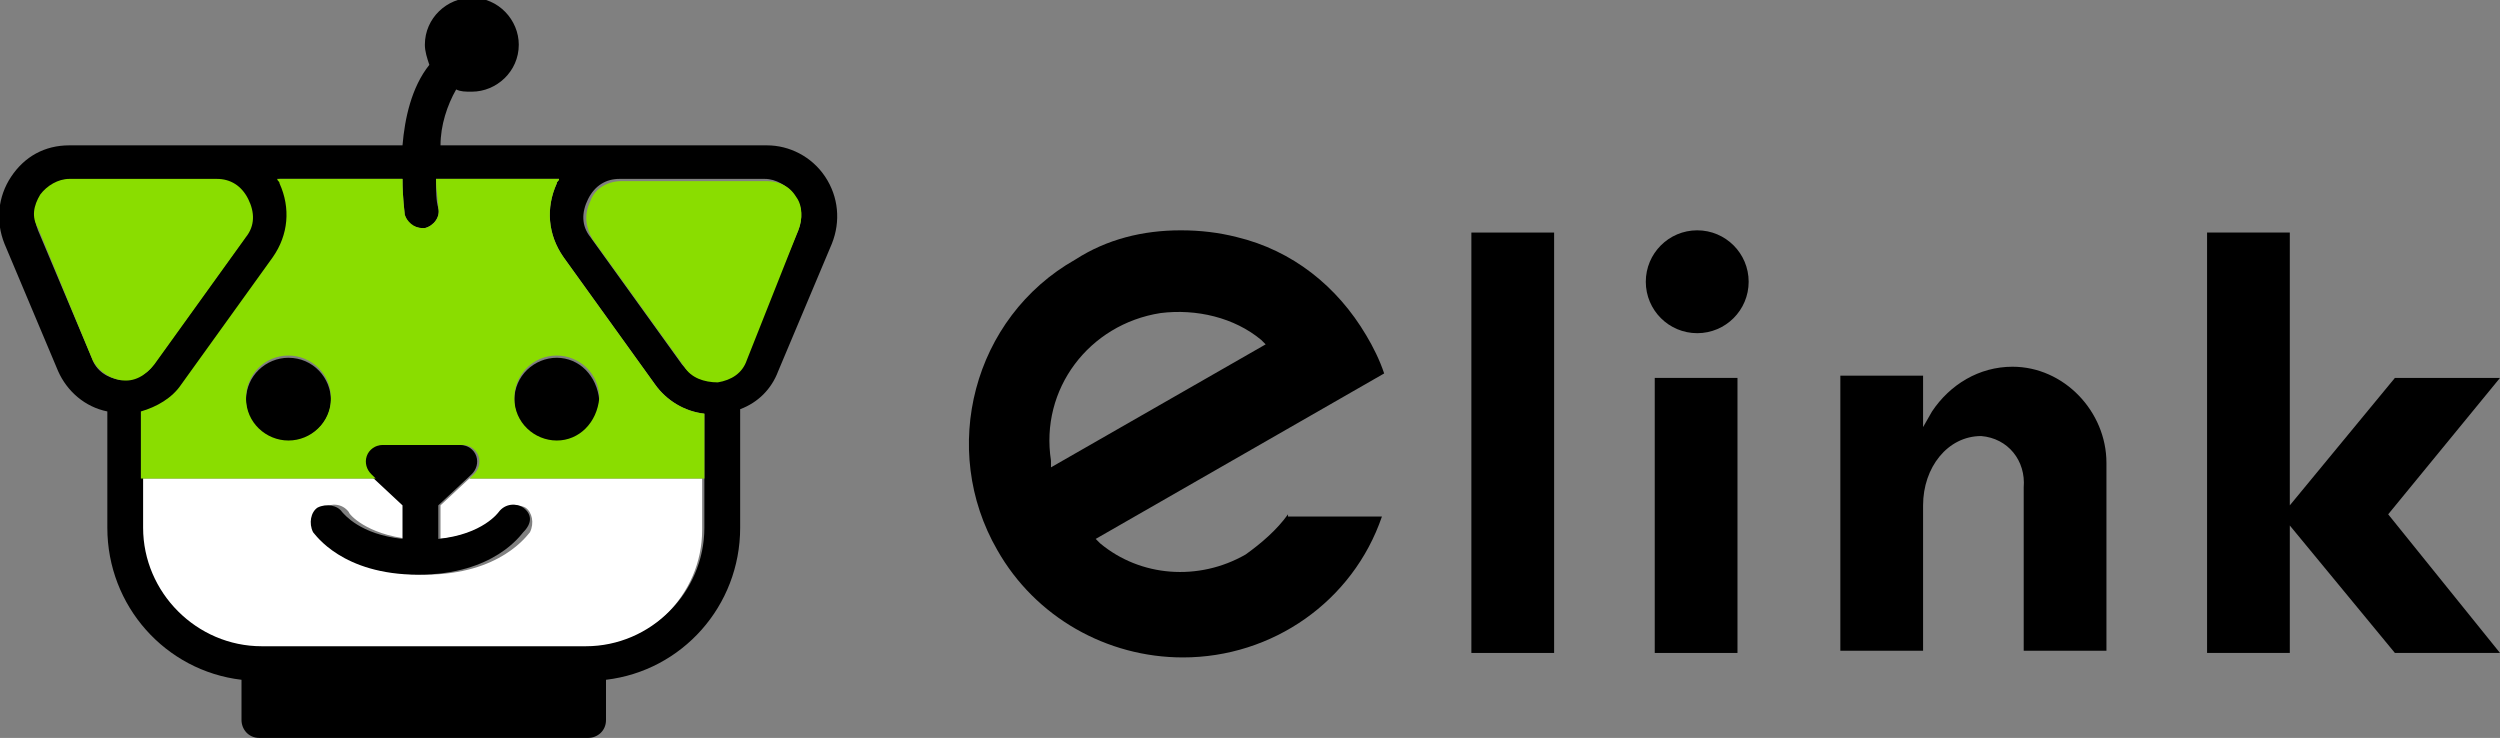 <?xml version="1.0" encoding="utf-8"?>
<!-- Generator: Adobe Illustrator 25.3.1, SVG Export Plug-In . SVG Version: 6.00 Build 0)  -->
<svg version="1.1" xmlns="http://www.w3.org/2000/svg" xmlns:xlink="http://www.w3.org/1999/xlink" x="0px" y="0px"
	 viewBox="0 0 111.8 33" style="enable-background:new 0 0 111.8 33;" xml:space="preserve">
<rect x="0" y="0" width="111.8" height="33" fill="#808080" stroke="none"/>
<style type="text/css">
	.st0{fill:#FFFFFF;}
	.st1{fill:#8ADD00;}
</style>
<g id="レイヤー_1">
	<g id="レイヤー_2_1_">
		<g id="header">
			<rect x="65.8" y="10.4" width="3.7" height="18.8"/>
			<rect x="74" y="16.9" width="3.7" height="12.3"/>
			<polygon points="111.8,16.9 107.1,16.9 102.4,22.6 102.4,10.4 98.7,10.4 98.7,29.2 102.4,29.2 102.4,23.5 107.1,29.2 111.8,29.2 
				106.8,23 			"/>
			<circle cx="75.9" cy="12.6" r="2.3"/>
			<path d="M88.6,19.5c1.2,0.1,2,1.1,1.9,2.3v7.3h3.7v-8.4c0-2.3-1.9-4.3-4.2-4.3c-1.5,0-2.8,0.8-3.6,2L86,19.1v-2.3h-3.7v12.3H86
				v-6.5C86,20.9,87.1,19.5,88.6,19.5z"/>
			<path d="M57.6,23c-0.5,0.7-1.2,1.3-1.9,1.8c-2.1,1.2-4.7,1-6.5-0.5l-0.2-0.2l12.9-7.4c-0.2-0.6-0.5-1.2-0.8-1.7
				c-1.3-2.2-3.3-3.8-5.8-4.4c-0.8-0.2-1.6-0.3-2.5-0.3c-1.7,0-3.3,0.4-4.7,1.3c-4.6,2.6-6.1,8.5-3.5,13c1.7,3,4.9,4.8,8.3,4.8l0,0
				c4,0,7.6-2.5,8.9-6.3H57.6z M47,20.6c-0.5-3.2,1.7-6.1,4.9-6.6c1.6-0.2,3.3,0.2,4.5,1.2l0.2,0.2l-9.6,5.5L47,20.6z"/>
		</g>
	</g>
</g>
<g id="レイヤー_2">
	<g>
		<g>
			<path class="st0" d="M21.2,21.2l-1.5,1.4v1.5c1.9-0.2,2.6-1.1,2.7-1.2c0.2-0.3,0.7-0.4,1.1-0.2c0.3,0.2,0.4,0.7,0.2,1.1
				c-0.1,0.1-1.3,1.9-4.7,1.9s-4.6-1.8-4.7-1.9c-0.2-0.3-0.2-0.8,0.2-1.1c0.3-0.2,0.8-0.2,1.1,0.2c0,0.1,0.8,1,2.7,1.2v-1.5
				l-1.5-1.4l0.2,0.2H6.3v2.3c0,2.9,2.4,5.3,5.3,5.3h14.5c2.9,0,5.3-2.4,5.3-5.3v-2.3H21L21.2,21.2z"/>
		</g>
		<g>
			<path d="M14.8,17.9c0-1-0.8-1.9-1.9-1.9c-1,0-1.9,0.8-1.9,1.9c0,1,0.8,1.9,1.9,1.9C13.9,19.7,14.8,18.9,14.8,17.9z"/>
			<path d="M24.9,16c-1,0-1.9,0.8-1.9,1.9c0,1,0.8,1.9,1.9,1.9c1,0,1.9-0.8,1.9-1.9C26.7,16.8,25.9,16,24.9,16z"/>
			<path d="M23.4,22.7c-0.3-0.2-0.8-0.2-1.1,0.2c0,0-0.7,1-2.7,1.2v-1.5l1.5-1.4c0.2-0.2,0.3-0.5,0.2-0.8c-0.1-0.3-0.4-0.5-0.7-0.5
				h-3.6c-0.3,0-0.6,0.2-0.7,0.5c-0.1,0.3,0,0.6,0.2,0.8l1.5,1.4v1.5c-1.9-0.2-2.6-1.1-2.7-1.2c-0.2-0.3-0.7-0.4-1.1-0.2
				c-0.3,0.2-0.4,0.7-0.2,1.1c0.1,0.1,1.3,1.9,4.7,1.9s4.6-1.8,4.7-1.9C23.8,23.4,23.8,23,23.4,22.7z"/>
			<path d="M36.9,7.9c-0.6-0.9-1.6-1.4-2.6-1.4h-2h-4.5h-8.1C19.7,5.6,20,4.7,20.4,4c0.2,0.1,0.4,0.1,0.7,0.1c1.1,0,2.1-0.9,2.1-2.1
				c0-1.1-0.9-2.1-2.1-2.1c-1.1,0-2.1,0.9-2.1,2.1c0,0.3,0.1,0.6,0.2,0.9c-0.8,1-1.1,2.4-1.2,3.6H9.7H5.6H3.1c-1.1,0-2,0.5-2.6,1.4
				c-0.6,0.9-0.7,2-0.3,3l2.4,5.7c0.4,0.9,1.2,1.6,2.2,1.8v5.2c0,3.5,2.6,6.4,6,6.8v1.8c0,0.4,0.3,0.8,0.8,0.8h14.7
				c0.4,0,0.8-0.3,0.8-0.8v-1.8c3.4-0.4,6-3.3,6-6.8v-5.3c0.8-0.3,1.4-0.9,1.7-1.7l2.4-5.7C37.6,9.9,37.5,8.8,36.9,7.9z M5.4,17
				c-0.6-0.1-1.1-0.4-1.3-1l-2.4-5.7C1.5,9.8,1.5,9.2,1.8,8.8c0.3-0.5,0.8-0.7,1.3-0.7h6.5c0.6,0,1.2,0.3,1.4,0.9
				c0.3,0.6,0.2,1.2-0.1,1.7l-4.1,5.7C6.5,16.8,5.9,17,5.4,17z M31.5,23.6c0,2.9-2.4,5.3-5.3,5.3H11.7c-2.9,0-5.3-2.4-5.3-5.3v-5.2
				c0.7-0.2,1.3-0.6,1.8-1.2l4.1-5.7c0.7-1,0.8-2.2,0.3-3.3c0-0.1-0.1-0.1-0.1-0.2H18c0,0.9,0.1,1.5,0.1,1.6
				c0.1,0.4,0.4,0.6,0.8,0.6c0,0,0.1,0,0.1,0c0.4-0.1,0.7-0.5,0.6-0.9c-0.1-0.3-0.1-0.8-0.1-1.3H25c0,0.1-0.1,0.1-0.1,0.2
				c-0.5,1.1-0.4,2.3,0.3,3.3l4.1,5.7c0.5,0.7,1.3,1.2,2.2,1.3V23.6z M35.7,10.3L33.3,16c-0.2,0.5-0.7,0.9-1.3,1
				c-0.6,0.1-1.1-0.2-1.5-0.7l-4.1-5.7c-0.4-0.5-0.4-1.1-0.1-1.7c0.3-0.6,0.8-0.9,1.4-0.9h6.5c0.5,0,1,0.3,1.3,0.7
				C35.9,9.2,35.9,9.8,35.7,10.3z"/>
		</g>
		<g>
			<path class="st1" d="M29.3,17.2l-4.1-5.7c-0.7-1-0.8-2.2-0.3-3.3c0-0.1,0.1-0.1,0.1-0.2h-5.5c0,0.5,0.1,1,0.1,1.3
				c0.1,0.4-0.2,0.8-0.6,0.9c0,0-0.1,0-0.1,0c-0.4,0-0.7-0.3-0.8-0.6c0-0.1-0.1-0.7-0.1-1.6h-5.6c0,0.1,0.1,0.1,0.1,0.2
				c0.5,1.1,0.4,2.3-0.3,3.3l-4.1,5.7c-0.4,0.6-1.1,1-1.8,1.2v3h10.5l-0.2-0.2c-0.2-0.2-0.3-0.5-0.2-0.8c0.1-0.3,0.4-0.5,0.7-0.5
				h3.6c0.3,0,0.6,0.2,0.7,0.5c0.1,0.3,0,0.6-0.2,0.8L21,21.4h10.5v-2.9C30.6,18.4,29.8,17.9,29.3,17.2z M12.9,19.7
				c-1,0-1.9-0.8-1.9-1.9c0-1,0.8-1.9,1.9-1.9c1,0,1.9,0.8,1.9,1.9C14.8,18.9,13.9,19.7,12.9,19.7z M24.9,19.7c-1,0-1.9-0.8-1.9-1.9
				c0-1,0.8-1.9,1.9-1.9c1,0,1.9,0.8,1.9,1.9C26.7,18.9,25.9,19.7,24.9,19.7z"/>
			<path class="st1" d="M35.7,10.3c0.2-0.5,0.2-1.1-0.1-1.5c-0.3-0.5-0.8-0.7-1.3-0.7h-6.5c-0.6,0-1.2,0.3-1.4,0.9
				c-0.3,0.6-0.2,1.2,0.1,1.7l4.1,5.7c0.3,0.5,0.9,0.7,1.5,0.7c0.6-0.1,1.1-0.4,1.3-1L35.7,10.3z"/>
			<path class="st1" d="M4.1,16c0.2,0.5,0.7,0.9,1.3,1c0.6,0.1,1.1-0.2,1.5-0.7l4.1-5.7c0.4-0.5,0.4-1.1,0.1-1.7
				c-0.3-0.6-0.8-0.9-1.4-0.9H3.1c-0.5,0-1,0.3-1.3,0.7c-0.3,0.5-0.4,1-0.1,1.5L4.1,16z"/>
		</g>
	</g>
</g>
</svg>

